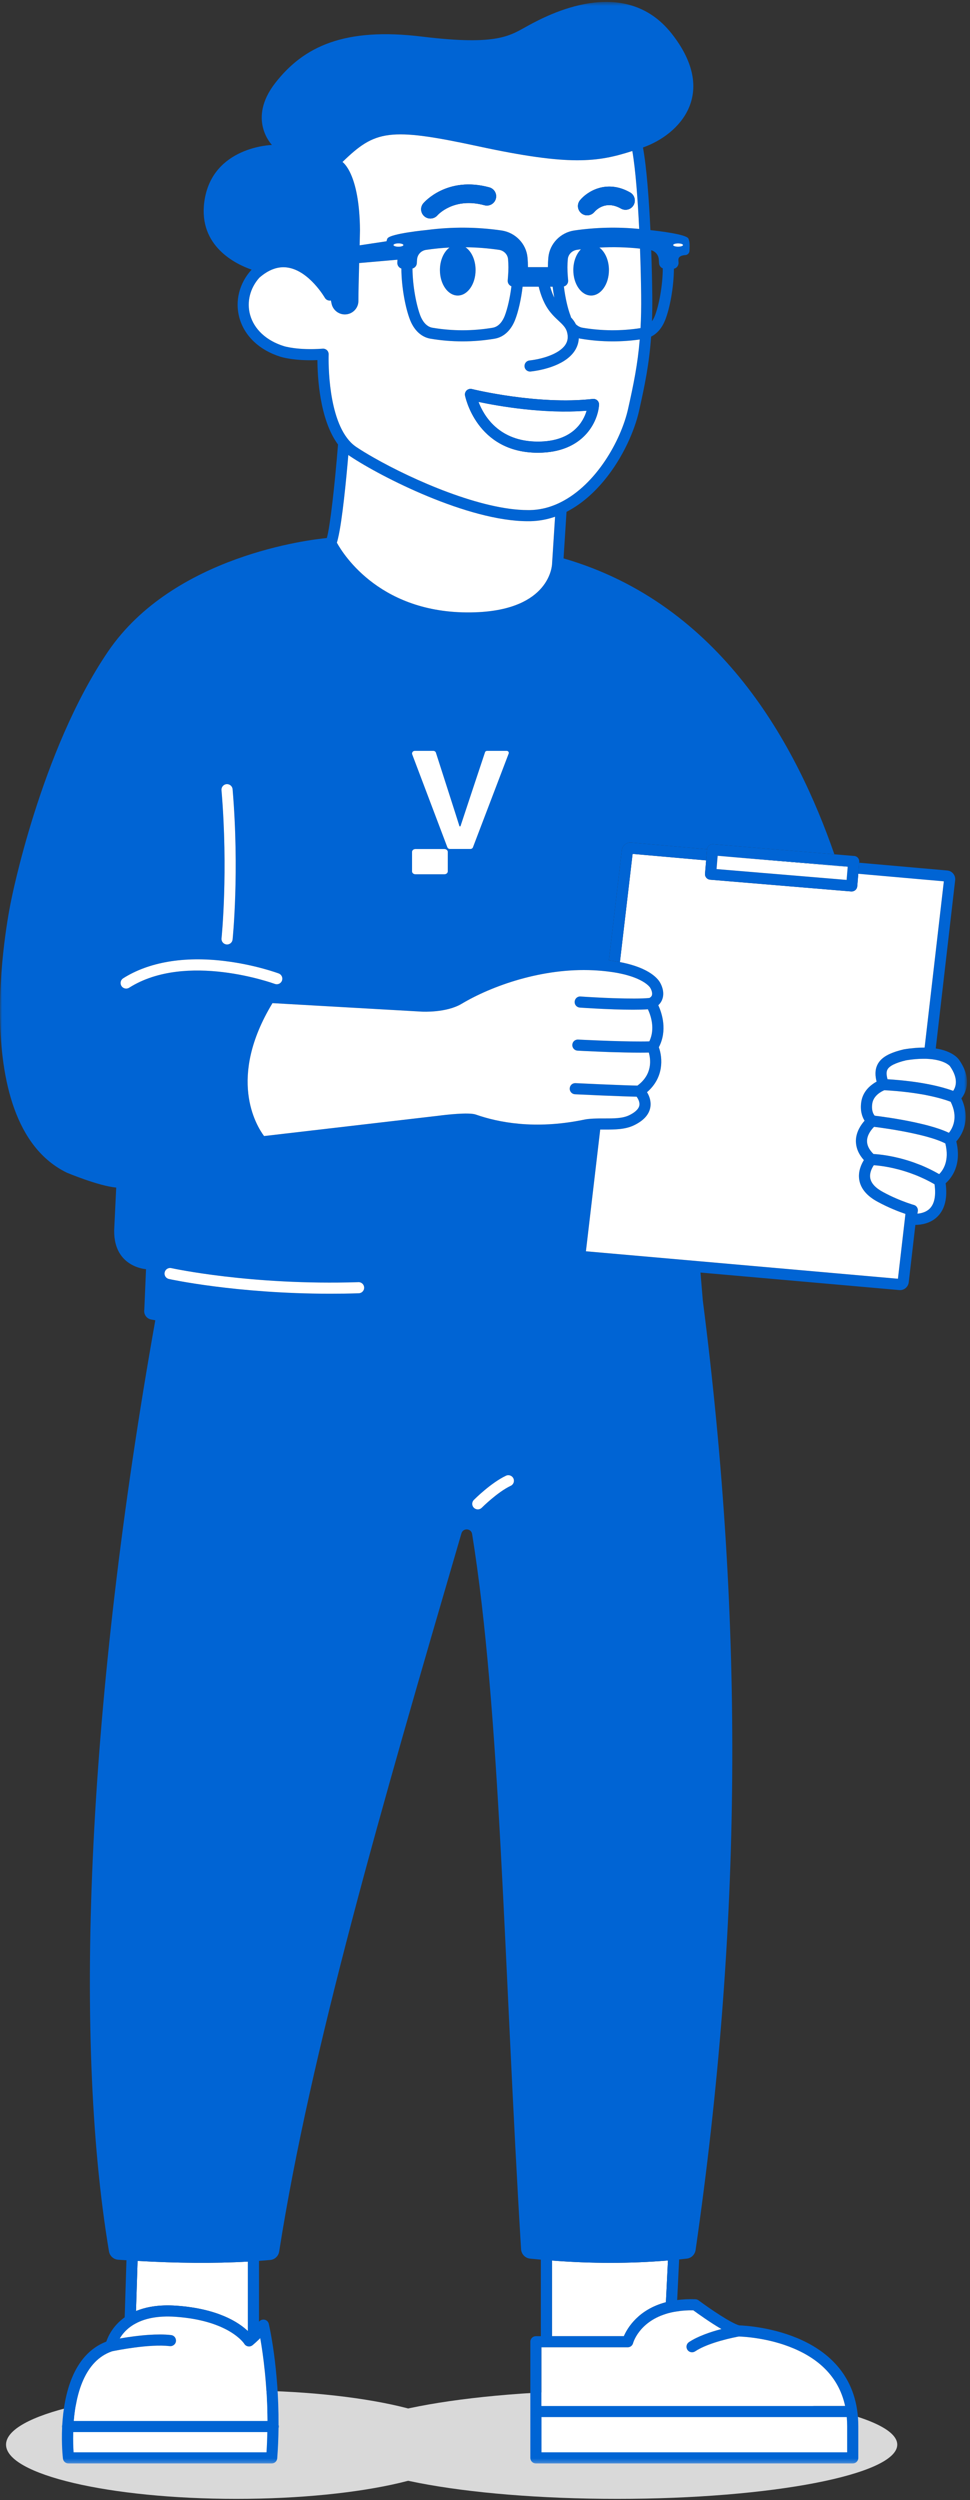 <svg xmlns="http://www.w3.org/2000/svg" width="246" height="634" viewBox="0 0 246 634" fill="none"><rect x="0" y="0" width="246" height="634" fill="#333333" stroke="none"/><g clip-path="url(#clip0_177_176)"><path d="M59.95 633.704C92.215 633.704 118.371 627.546 118.371 619.949C118.371 612.352 92.215 606.193 59.95 606.193C27.686 606.193 1.531 612.352 1.531 619.949C1.531 627.546 27.686 633.704 59.95 633.704Z" fill="#D9D9D9"></path><path d="M156.498 633.704C195.741 633.704 227.553 627.546 227.553 619.949C227.553 612.352 195.741 606.193 156.498 606.193C117.255 606.193 85.443 612.352 85.443 619.949C85.443 627.546 117.255 633.704 156.498 633.704Z" fill="#D9D9D9"></path><mask id="mask0_177_176" style="mask-type:luminance" maskUnits="userSpaceOnUse" x="0" y="0" width="246" height="625"><path d="M245.238 0.487H0V624.728H245.238V0.487Z" fill="white"></path></mask><g mask="url(#mask0_177_176)"><path d="M62.864 573.531V591.165C60.578 588.981 55.308 585.46 44.711 584.716C40.344 584.415 37.013 585.027 34.491 586.081L34.895 573.362C44.824 573.917 54.216 574.03 62.864 573.531Z" fill="white"></path><path d="M169.396 573.249L168.878 583.84C161.914 585.686 159.138 590.346 158.225 592.445H139.987V573.268C149.971 574.04 159.778 574.058 169.396 573.249Z" fill="white"></path><path d="M214.85 615.323V621.904H137.323V612.96H214.746C214.812 613.723 214.85 614.513 214.85 615.323Z" fill="white"></path><path d="M67.796 616.764C67.768 618.439 67.702 620.153 67.589 621.904H18.662C18.586 620.765 18.511 618.938 18.577 616.764H67.796Z" fill="white"></path><path d="M243.817 278.55C245.256 276.733 246.348 273.203 243.224 268.759C243.017 268.458 241.567 266.537 237.314 265.887L242.236 223.22C242.311 222.617 242.132 222.034 241.756 221.563C241.37 221.092 240.833 220.8 240.222 220.753L217.899 218.786L217.786 220.188L217.673 221.601L239.365 223.512L234.49 265.671C233.003 265.661 231.272 265.784 229.277 266.113C229.249 266.113 229.211 266.123 229.173 266.132C225.494 267.017 223.527 268.147 222.586 269.889C221.814 271.329 221.965 272.939 222.313 274.295C222.012 274.455 221.682 274.652 221.343 274.907C220.111 275.782 218.765 277.223 218.426 279.416C218.097 281.572 218.605 283.163 219.264 284.208C218.332 285.253 217.137 287.014 217.061 289.189C217.052 289.434 217.061 289.678 217.09 289.923C217.221 291.439 217.89 292.86 219.085 294.197C218.398 295.308 217.57 297.144 217.918 299.225C218.294 301.447 219.866 303.311 222.576 304.77C225.334 306.276 228.044 307.312 229.625 307.849L227.724 324.287L177.414 319.852L148.597 317.32L152.221 286.458H153.256C155.834 286.458 158.488 286.468 160.756 285.385C163.213 284.208 164.615 282.664 164.935 280.791C165.189 279.247 164.652 277.901 164.088 276.978C168.389 273.278 168.078 268.326 167.09 265.577C169.311 261.321 167.89 256.972 166.949 254.919C167.589 254.336 167.89 253.695 168.04 253.178C168.577 251.379 167.664 249.647 167.429 249.242C167.062 248.536 165.076 245.467 157.218 243.979C156.776 243.895 156.305 243.81 155.816 243.744C155.364 243.669 154.903 243.603 154.423 243.546L157.698 215.632C157.839 214.427 158.884 213.561 160.098 213.673L179.315 215.368C179.352 215.001 179.531 214.662 179.804 214.417C180.086 214.182 180.453 214.069 180.839 214.088L211.603 216.649C202.051 189.148 182.909 153.203 142.923 141.604L143.676 129.798C147.703 127.736 150.884 124.658 153.162 121.918C158.131 115.93 161.001 108.916 162.036 104.341C163.514 97.779 164.634 92.318 165.132 85.361C166.666 84.608 167.899 83.158 168.69 81.171C169.866 78.196 170.873 72.933 170.911 68.151C171.607 68 172.115 67.36 172.087 66.616C172.068 66.362 172.059 66.117 172.04 65.872C172.049 65.853 172.049 65.835 172.049 65.816C172.078 64.978 173.037 64.733 173.819 64.686C174.402 64.648 174.854 64.168 174.863 63.584C174.891 62.539 175.014 61.391 174.59 60.506C174.063 59.395 166.939 58.576 164.954 58.359C164.577 50.442 163.984 42.401 163.062 37.402C172.407 34.107 182.251 23.657 170.365 8.556C158.366 -6.687 138.81 3.877 134.124 6.4C129.446 8.913 126.689 11.681 107.011 9.281C87.333 6.88 77.009 11.794 69.81 21.04C62.611 30.285 68.972 36.762 68.972 36.762C68.972 36.762 53.717 37.12 51.816 51.166C50.282 62.492 59.9 67.03 63.825 68.386C63.796 68.414 63.759 68.442 63.73 68.471C60.691 71.832 59.552 76.341 60.7 80.55C61.961 85.182 65.772 88.806 71.146 90.473C71.297 90.52 74.6 91.574 80.501 91.32C80.519 95.397 81.018 106.374 85.724 112.729C84.924 122.793 83.7 133.733 82.882 136.445C78.712 136.84 44.024 140.841 27.423 165.188C10.239 190.419 2.833 228.332 2.833 228.332C2.833 228.332 -9.392 284.547 16.958 297.389C16.958 297.389 25.014 300.769 29.475 301.164L28.995 311.134C28.308 321.359 37.032 321.858 37.032 321.858L36.599 332.11C36.392 333.268 37.145 334.389 38.302 334.615L39.385 334.822C22.473 429.816 18.37 515.621 27.64 570.952C27.837 572.11 28.807 572.985 29.983 573.06C30.679 573.108 31.376 573.155 32.072 573.192L31.62 587.663C28.647 589.781 27.414 592.474 26.962 593.82C18.464 597.096 16.234 607.368 15.791 614.918C15.773 615.172 15.763 615.427 15.754 615.662C15.566 619.898 15.923 623.118 15.961 623.476C16.046 624.192 16.648 624.728 17.363 624.728H68.906C69.64 624.728 70.252 624.154 70.308 623.42C70.506 620.793 70.61 618.242 70.638 615.794C70.638 615.502 70.647 615.219 70.638 614.937C70.638 614.937 70.638 614.931 70.638 614.918C70.723 600.457 68.295 589.856 68.172 589.329C68.04 588.736 67.542 588.303 66.939 588.237C66.46 588.199 65.98 588.406 65.688 588.783V573.352C66.657 573.286 67.608 573.202 68.558 573.117C69.706 573.013 70.619 572.128 70.798 570.989C78.797 520.084 96.537 459.02 117.024 388.853C117.438 387.431 119.499 387.553 119.734 389.022C126.953 433.855 127.752 497.865 132.147 570.387C132.223 571.629 133.182 572.656 134.425 572.778C135.338 572.872 136.25 572.957 137.163 573.042V592.445H135.912C135.131 592.445 134.5 593.076 134.5 593.858V623.316C134.5 624.097 135.131 624.728 135.912 624.728H216.262C217.043 624.728 217.673 624.097 217.673 623.316V615.323C217.673 591.259 189.996 589.79 187.464 589.706C185.413 589.141 180.096 585.544 177.159 583.36C176.924 583.191 176.642 583.087 176.36 583.078C174.675 583.021 173.141 583.097 171.739 583.285L172.238 572.985C172.887 572.919 173.527 572.853 174.176 572.778C175.324 572.656 176.237 571.752 176.407 570.603C188.161 489.251 188.801 412.333 178.242 329.813L177.649 322.714L228.053 327.158C228.119 327.158 228.195 327.168 228.26 327.168C229.38 327.168 230.321 326.33 230.463 325.191L232.147 310.635C233.634 310.617 236.034 310.268 237.803 308.47C239.638 306.625 240.316 303.8 239.826 300.072C241.257 298.811 243.967 295.515 242.527 289.462C244.287 287.522 246.132 283.54 243.817 278.55ZM171.974 61.73C172.661 61.73 173.216 61.918 173.216 62.144C173.216 62.37 172.661 62.558 171.974 62.558C171.287 62.558 170.722 62.37 170.722 62.144C170.722 61.918 171.278 61.73 171.974 61.73ZM167.071 65.731C167.099 66.061 167.118 66.39 167.137 66.729C167.165 67.341 167.551 67.849 168.087 68.056C168.069 72.472 167.118 77.443 166.064 80.135C165.913 80.512 165.678 81.002 165.349 81.472C165.424 79.411 165.452 77.198 165.424 74.788C165.386 71.596 165.302 67.642 165.151 63.453C166.196 63.745 166.967 64.629 167.071 65.731ZM169.395 573.249L168.878 583.84C161.914 585.686 159.138 590.346 158.225 592.445H139.987V573.268C149.971 574.04 159.778 574.058 169.395 573.249ZM162.601 74.826C162.638 77.914 162.582 80.672 162.441 83.205C157.557 83.967 152.616 83.93 147.741 83.111C147.129 83.007 146.565 82.715 146.066 82.254L146.047 82.235C145.718 81.567 145.275 80.992 144.795 80.475C144.786 80.362 144.758 80.249 144.711 80.135C144.014 78.366 143.365 75.598 143.007 72.651C143.676 72.472 144.146 71.832 144.09 71.107L143.996 70.024C143.873 68.471 143.873 67.058 144.005 65.703C144.118 64.488 145.097 63.537 146.301 63.358C146.64 63.312 146.988 63.264 147.327 63.217C146.16 64.385 145.398 66.305 145.398 68.49C145.398 72.058 147.421 74.948 149.915 74.948C152.409 74.948 154.432 72.058 154.432 68.49C154.432 66.013 153.453 63.867 152.014 62.784C155.449 62.596 158.893 62.681 162.309 63.048C162.479 67.501 162.563 71.662 162.601 74.826ZM121.41 37.129C144.476 42.1 151.515 41.149 160.361 38.297C161.189 43.042 161.744 50.611 162.102 58.058C156.625 57.521 151.11 57.653 145.661 58.444C142.16 58.953 139.384 61.786 139.064 65.307C138.989 66.108 138.951 66.917 138.951 67.746H133.898C133.898 66.917 133.86 66.108 133.785 65.307C133.465 61.786 130.679 58.953 127.178 58.444C120.948 57.54 114.624 57.503 108.375 58.322H108.385C108.385 58.322 98.861 59.216 98.24 60.506C98.136 60.722 98.071 60.939 98.023 61.184L91.21 62.21C91.238 60.977 91.266 59.696 91.295 58.369C91.172 43.851 86.853 41.083 86.853 41.083C95.134 33.043 98.607 32.205 121.41 37.129ZM140.57 75.485C140.128 74.59 139.798 73.639 139.535 72.707H140.156C140.269 73.658 140.401 74.59 140.57 75.485ZM116.083 74.948C118.586 74.948 120.61 72.058 120.61 68.49C120.61 65.938 119.574 63.735 118.059 62.7C120.892 62.728 123.734 62.954 126.548 63.358C127.752 63.537 128.731 64.488 128.844 65.703C128.966 67.058 128.976 68.471 128.844 70.024L128.759 71.107C128.703 71.775 129.108 72.368 129.7 72.604C129.333 75.569 128.684 78.356 127.988 80.135C127.602 81.115 126.689 82.819 124.957 83.111C119.885 83.967 114.737 83.967 109.665 83.111C107.943 82.819 107.03 81.115 106.634 80.135C105.59 77.452 104.639 72.5 104.611 68.094C105.223 67.934 105.684 67.397 105.712 66.729C105.722 66.4 105.75 66.061 105.778 65.74C105.891 64.507 106.841 63.547 108.056 63.368C110.032 63.076 112.008 62.878 113.994 62.775C112.554 63.848 111.566 66.004 111.566 68.49C111.566 72.058 113.589 74.948 116.083 74.948ZM102.296 62.144C102.296 62.37 101.741 62.558 101.054 62.558C100.367 62.558 99.802 62.37 99.802 62.144C99.802 61.918 100.357 61.73 101.054 61.73C101.75 61.73 102.296 61.918 102.296 62.144ZM83.352 89.88C83.361 89.475 83.211 89.089 82.919 88.806C82.656 88.552 82.298 88.411 81.94 88.411C81.903 88.411 81.865 88.411 81.827 88.421C75.569 88.891 72.05 87.799 72.002 87.78C67.551 86.396 64.427 83.497 63.42 79.806C62.535 76.558 63.42 73.056 65.772 70.429C68.172 68.329 70.61 67.463 73.038 67.868C78.449 68.753 82.345 75.456 82.383 75.522C82.693 76.059 83.324 76.332 83.917 76.2L84.096 77.038C84.265 77.829 84.707 78.497 85.3 78.978C85.902 79.458 86.655 79.74 87.455 79.74C89.356 79.74 90.9 78.206 90.9 76.313C90.9 73.997 90.984 70.74 91.088 66.71L100.79 65.863C100.79 65.863 100.79 65.891 100.8 65.9C100.79 66.136 100.771 66.371 100.762 66.616C100.734 67.303 101.167 67.906 101.788 68.094C101.816 72.886 102.832 78.187 104.009 81.171C105.063 83.826 106.907 85.511 109.194 85.897C111.886 86.349 114.615 86.575 117.316 86.575C120.017 86.575 122.736 86.349 125.428 85.897C127.724 85.511 129.559 83.826 130.613 81.171C131.423 79.128 132.147 76.012 132.543 72.707H136.617C137.163 74.92 138.057 77.386 139.723 79.354C140.335 80.107 141.012 80.738 141.605 81.293C142.64 82.263 143.469 83.035 143.779 84.127C144.146 85.398 144.014 86.481 143.374 87.441C141.803 89.795 137.483 91.057 134.265 91.414C133.493 91.499 132.938 92.196 133.023 92.977C133.098 93.693 133.71 94.229 134.425 94.229C134.472 94.229 134.528 94.229 134.585 94.22C136.523 94.003 143.073 92.987 145.727 89.004C146.377 88.025 146.734 86.942 146.791 85.794C146.951 85.831 147.111 85.869 147.271 85.897C149.962 86.349 152.691 86.575 155.383 86.575C157.66 86.575 159.956 86.415 162.243 86.095C161.716 92.459 160.653 97.59 159.279 103.719C157.472 111.75 151.185 122.888 142.198 127.369C141.539 127.699 140.871 127.99 140.184 128.245C139.375 128.546 138.556 128.791 137.709 128.97H137.7C136.627 129.205 135.526 129.337 134.396 129.356H133.879C122.096 129.356 104.846 121.786 94.796 116.062C93.083 115.092 91.587 114.17 90.354 113.351C90.269 113.294 90.194 113.238 90.118 113.181C89.319 112.607 88.613 111.891 88.001 111.063C82.863 104.228 83.343 90.049 83.352 89.88ZM85.724 136.539C86.815 132.001 87.822 121.457 88.34 115.375C88.49 115.497 88.641 115.601 88.791 115.704C96.612 120.92 118.643 132.18 133.869 132.18H134.453C136.712 132.133 138.82 131.719 140.768 131.041L140.147 140.832L140.015 142.856V142.922C139.996 143.393 139.516 154.615 120.553 155.274C96.763 156.103 87.097 140.663 85.432 137.622C85.535 137.32 85.629 136.953 85.724 136.539ZM113.448 214.86L104.545 191.323C104.376 190.89 104.705 190.419 105.166 190.419H109.919C110.201 190.419 110.455 190.598 110.549 190.871C110.549 190.871 116.412 209.107 116.497 209.446C116.535 209.616 116.77 209.616 116.808 209.446C116.902 209.107 123.009 190.758 123.009 190.758C123.085 190.551 123.273 190.419 123.489 190.419H128.534C128.882 190.419 129.126 190.777 129.004 191.106L119.951 214.86C119.847 215.123 119.603 215.293 119.32 215.293H114.078C113.796 215.293 113.551 215.123 113.448 214.86ZM113.561 216.046V220.979C113.561 221.384 113.175 221.714 112.704 221.714H105.355C104.884 221.714 104.498 221.384 104.498 220.979V216.046C104.498 215.641 104.884 215.312 105.355 215.312H112.704C113.175 215.312 113.561 215.641 113.561 216.046ZM57.463 198.855C58.225 198.798 58.921 199.363 58.987 200.145C60.757 221.026 59.006 238.086 58.987 238.255C58.912 238.98 58.3 239.517 57.585 239.517C57.538 239.517 57.482 239.517 57.434 239.507C56.663 239.432 56.098 238.735 56.183 237.963C56.202 237.794 57.914 220.979 56.173 200.38C56.108 199.599 56.691 198.921 57.463 198.855ZM32.75 250.485C32.514 250.636 32.251 250.701 31.997 250.701C31.526 250.701 31.075 250.466 30.802 250.042C30.388 249.383 30.576 248.517 31.235 248.094C37.756 243.97 46.669 242.454 56.992 243.716C64.709 244.657 70.45 246.785 70.685 246.87C71.419 247.143 71.786 247.962 71.513 248.687C71.24 249.421 70.431 249.788 69.697 249.515C69.471 249.44 47.233 241.306 32.75 250.485ZM34.895 573.362C44.824 573.917 54.216 574.03 62.865 573.531V591.165C60.578 588.981 55.308 585.46 44.711 584.716C40.344 584.415 37.013 585.027 34.491 586.081L34.895 573.362ZM67.589 621.904H18.662C18.587 620.765 18.511 618.938 18.577 616.763H67.796C67.768 618.439 67.702 620.153 67.589 621.904ZM65.998 592.944C66.704 596.936 67.786 604.6 67.824 613.939H18.728C19.283 607.142 21.438 598.687 28.411 596.286C28.43 596.286 28.459 596.277 28.477 596.268H28.506C29.465 596.07 37.879 594.366 43.055 594.968C43.412 595.016 43.761 594.912 44.033 594.714C44.353 594.498 44.579 594.149 44.626 593.726C44.636 593.613 44.636 593.5 44.617 593.387C44.542 592.756 44.043 592.229 43.384 592.163C41.653 591.956 39.648 591.984 37.662 592.116H37.625C35.903 592.238 34.19 592.445 32.693 592.662C32.684 592.662 32.675 592.671 32.665 592.662C31.818 592.794 31.037 592.916 30.369 593.038C30.661 592.549 31.028 592.003 31.526 591.457C31.922 591.014 32.392 590.572 32.957 590.148C33.38 589.828 33.86 589.517 34.397 589.235C36.627 588.02 39.864 587.211 44.513 587.531C58.159 588.491 61.905 594.319 61.933 594.356C62.13 594.705 62.469 594.95 62.865 595.025C62.874 595.034 62.883 595.034 62.893 595.034C63.307 595.11 63.721 594.997 64.041 594.742C64.079 594.705 64.163 594.639 64.276 594.545C64.587 594.281 65.114 593.82 65.688 593.255C65.791 593.151 65.895 593.048 65.998 592.944ZM90.984 327.968C88.519 328.053 86.109 328.081 83.766 328.081C59.872 328.081 43.017 324.39 42.829 324.343C42.067 324.174 41.587 323.421 41.765 322.658C41.935 321.905 42.678 321.415 43.45 321.594C43.648 321.632 63.627 326.01 90.9 325.153C90.9 325.143 90.928 325.143 90.947 325.143C91.699 325.143 92.33 325.755 92.358 326.518C92.377 327.29 91.765 327.949 90.984 327.968ZM129.531 376.792C126.143 378.393 122.209 382.328 122.172 382.366C121.899 382.639 121.532 382.78 121.174 382.78C120.817 382.78 120.45 382.639 120.177 382.366C119.621 381.82 119.621 380.925 120.177 380.37C120.346 380.201 124.496 376.049 128.317 374.241C129.023 373.902 129.87 374.213 130.199 374.909C130.538 375.616 130.237 376.463 129.531 376.792ZM120.666 282.646C118.878 282.015 112.902 282.721 111.133 282.956L66.968 288.097C64.963 285.404 57.604 273.363 69.104 254.392L106.964 256.548C107.218 256.557 113.222 256.868 117.071 254.561C124.684 250.024 137.483 245.42 150.527 246.06C151.825 246.126 153.011 246.229 154.093 246.361C154.583 246.418 155.044 246.484 155.486 246.55C155.976 246.625 156.437 246.71 156.879 246.794C159.326 247.275 161.057 247.905 162.271 248.508C164.351 249.534 164.897 250.494 164.897 250.494C164.925 250.551 164.954 250.607 164.991 250.664C165.104 250.843 165.528 251.737 165.339 252.377C165.302 252.49 165.217 252.792 164.69 253.083C162.667 253.281 159.345 253.253 156.136 253.149C155.665 253.149 155.194 253.121 154.724 253.102C154.244 253.083 153.764 253.065 153.303 253.046C149.971 252.895 147.308 252.716 147.242 252.707C146.461 252.631 145.793 253.234 145.737 254.015C145.68 254.797 146.264 255.465 147.045 255.522C147.28 255.541 149.793 255.71 152.974 255.861C153.435 255.88 153.905 255.898 154.395 255.917C154.856 255.936 155.326 255.955 155.806 255.974C157.387 256.021 159.006 256.058 160.512 256.058C161.923 256.058 163.231 256.03 164.314 255.955C165.01 257.442 166.233 260.86 164.671 264.089C161.98 264.164 158.244 264.08 154.865 263.976C154.385 263.957 153.915 263.939 153.453 263.92C152.964 263.901 152.484 263.882 152.032 263.873C148.955 263.75 146.678 263.628 146.621 263.628C145.821 263.59 145.181 264.183 145.144 264.955C145.097 265.737 145.699 266.405 146.471 266.443C146.687 266.462 148.823 266.575 151.703 266.688C152.155 266.706 152.635 266.725 153.124 266.744C153.585 266.763 154.056 266.772 154.536 266.801C157.114 266.876 159.947 266.951 162.394 266.951C163.147 266.951 163.871 266.942 164.539 266.923C165.029 268.599 165.556 272.431 161.66 275.302C160.342 275.293 157.03 275.17 153.566 275.02C153.416 275.02 153.275 275.01 153.124 275.001C152.804 274.991 152.475 274.973 152.155 274.963C151.684 274.944 151.214 274.916 150.743 274.897C148.974 274.822 147.289 274.747 145.962 274.681C145.144 274.643 144.523 275.246 144.485 276.027C144.447 276.808 145.05 277.467 145.831 277.505C146.038 277.514 147.958 277.599 150.414 277.712C150.865 277.731 151.336 277.75 151.825 277.778C152.287 277.797 152.766 277.816 153.237 277.835C156.465 277.966 159.853 278.098 161.453 278.117C161.839 278.654 162.29 279.51 162.149 280.32C161.942 281.459 160.615 282.316 159.542 282.834C157.848 283.643 155.637 283.634 153.265 283.634H152.559C152.089 283.634 151.618 283.634 151.138 283.653C150.658 283.662 150.188 283.681 149.708 283.728C149.294 283.756 148.88 283.804 148.475 283.869C148.353 283.888 148.155 283.935 147.873 283.992C135.62 286.487 126.313 284.632 120.666 282.646ZM214.85 615.323V621.904H137.323V612.96H214.746C214.812 613.722 214.85 614.513 214.85 615.323ZM175.833 585.893C176.971 586.721 180.105 588.981 182.957 590.638C180.34 591.316 177.028 592.417 174.722 593.952C174.073 594.385 173.903 595.26 174.336 595.91C174.609 596.315 175.051 596.531 175.513 596.531C175.776 596.531 176.049 596.456 176.294 596.296C179.785 593.97 186.448 592.699 187.389 592.53H187.408C188.471 592.568 194.937 592.86 201.289 595.562C208.516 598.621 212.883 603.508 214.323 610.135H137.323V595.27H159.194C159.843 595.27 160.399 594.827 160.559 594.206C160.577 594.14 161.989 589.009 168.737 586.844C169.188 586.693 169.668 586.561 170.167 586.448C170.619 586.345 171.099 586.25 171.598 586.185C172.859 585.968 174.27 585.864 175.833 585.893ZM235.808 306.474C234.904 307.397 233.634 307.698 232.665 307.783L232.768 307.171C232.815 306.87 232.768 306.578 232.646 306.314C232.476 305.956 232.166 305.683 231.771 305.57C231.771 305.57 231.601 305.523 231.319 305.438C230.999 305.335 230.538 305.184 229.954 304.977C228.449 304.431 226.181 303.527 223.922 302.285C222.021 301.258 220.939 300.082 220.703 298.773C220.468 297.436 221.146 296.165 221.607 295.497C223.037 295.591 226.557 295.977 230.82 297.483C231.262 297.643 231.724 297.813 232.185 297.991C232.627 298.17 233.079 298.359 233.54 298.566C234.669 299.065 235.836 299.648 237.003 300.326C237.398 303.188 237.003 305.25 235.808 306.474ZM238.179 297.756C236.711 296.909 235.271 296.212 233.879 295.619C233.418 295.431 232.966 295.252 232.514 295.092C232.053 294.903 231.592 294.743 231.15 294.593C226.566 293.058 222.896 292.719 221.522 292.653C220.402 291.542 219.856 290.422 219.885 289.292C219.932 287.711 221.052 286.383 221.673 285.762C223.263 285.96 227.668 286.553 231.968 287.513C232.439 287.616 232.9 287.72 233.352 287.833C233.822 287.946 234.283 288.059 234.735 288.181C236.664 288.699 238.434 289.302 239.742 289.97C240.843 294.404 239.149 296.805 238.179 297.756ZM240.654 287.278C239.121 286.543 237.154 285.903 235.064 285.348C234.603 285.235 234.142 285.112 233.681 285.009C233.22 284.896 232.759 284.792 232.298 284.689C227.762 283.691 223.291 283.107 221.833 282.937C221.513 282.57 220.948 281.638 221.221 279.84C221.541 277.769 223.611 276.752 224.27 276.479C225.287 276.526 229.004 276.733 233.135 277.411C233.596 277.486 234.057 277.571 234.528 277.646C234.989 277.74 235.46 277.835 235.921 277.938C237.728 278.324 239.506 278.804 241.087 279.407C243.082 283.352 241.596 286.101 240.654 287.278ZM241.727 276.639C240.015 276.008 238.123 275.509 236.241 275.114C235.78 275.02 235.319 274.925 234.857 274.841C234.387 274.756 233.926 274.671 233.465 274.596C229.888 274.022 226.661 273.786 225.089 273.692C224.684 272.252 224.872 271.602 225.07 271.225C225.569 270.303 227.112 269.54 229.785 268.891C231.479 268.618 232.928 268.505 234.17 268.505C234.679 268.495 235.149 268.505 235.582 268.552C236.1 268.58 236.561 268.636 236.984 268.712C239.939 269.192 240.89 270.35 240.899 270.359C243.186 273.607 242.386 275.697 241.727 276.639Z" fill="#0064D4"></path><path d="M214.323 610.136H137.323V595.27H159.194C159.843 595.27 160.399 594.827 160.559 594.206C160.577 594.14 161.989 589.009 168.737 586.844C169.188 586.693 169.668 586.561 170.167 586.448C170.619 586.345 171.099 586.251 171.598 586.185C172.859 585.968 174.27 585.865 175.832 585.893C176.971 586.721 180.105 588.981 182.956 590.638C180.34 591.316 177.028 592.417 174.722 593.952C174.073 594.385 173.903 595.26 174.336 595.91C174.609 596.315 175.051 596.531 175.513 596.531C175.776 596.531 176.049 596.456 176.294 596.296C179.785 593.971 186.448 592.7 187.389 592.53H187.408C188.471 592.568 194.937 592.86 201.289 595.562C208.516 598.621 212.883 603.508 214.323 610.136Z" fill="white"></path><path d="M67.824 613.939H18.727C19.283 607.142 21.438 598.687 28.411 596.287C28.43 596.287 28.458 596.277 28.477 596.268H28.505C29.465 596.07 37.879 594.366 43.055 594.969C43.412 595.016 43.76 594.912 44.033 594.714C44.353 594.498 44.579 594.149 44.626 593.726C44.636 593.613 44.636 593.5 44.617 593.387C44.541 592.756 44.043 592.229 43.384 592.163C41.652 591.956 39.648 591.984 37.662 592.116H37.624C35.902 592.238 34.19 592.445 32.693 592.662C32.684 592.662 32.674 592.671 32.665 592.662C31.818 592.794 31.037 592.916 30.369 593.039C30.66 592.549 31.027 592.003 31.526 591.457C31.922 591.014 32.392 590.572 32.957 590.148C33.38 589.828 33.86 589.517 34.397 589.235C36.627 588.02 39.864 587.211 44.513 587.531C58.159 588.491 61.904 594.319 61.933 594.357C62.13 594.705 62.469 594.95 62.864 595.025C62.874 595.034 62.883 595.034 62.893 595.034C63.307 595.11 63.721 594.997 64.041 594.743C64.079 594.705 64.163 594.639 64.276 594.545C64.587 594.281 65.114 593.82 65.688 593.255C65.791 593.152 65.895 593.048 65.998 592.944C66.704 596.936 67.786 604.6 67.824 613.939Z" fill="white"></path><path d="M15.792 614.928C15.773 615.173 15.763 615.427 15.754 615.662C15.726 615.558 15.716 615.455 15.716 615.351C15.716 615.201 15.735 615.06 15.792 614.928Z" fill="#0059B2"></path><path d="M70.713 615.352C70.713 615.502 70.685 615.653 70.638 615.785C70.638 615.502 70.647 615.22 70.638 614.937C70.694 615.069 70.713 615.21 70.713 615.352Z" fill="#0059B2"></path><path d="M58.987 238.255C58.912 238.98 58.3 239.517 57.585 239.517C57.538 239.517 57.481 239.517 57.434 239.507C56.663 239.432 56.098 238.735 56.183 237.963C56.202 237.794 57.914 220.979 56.173 200.38C56.107 199.598 56.691 198.921 57.463 198.855C58.225 198.798 58.921 199.363 58.987 200.145C60.756 221.026 59.006 238.086 58.987 238.255Z" fill="#0059B2"></path><path d="M71.513 248.687C71.24 249.421 70.431 249.788 69.697 249.515C69.471 249.44 47.233 241.306 32.75 250.485C32.514 250.636 32.251 250.701 31.997 250.701C31.526 250.701 31.075 250.466 30.802 250.042C30.388 249.383 30.576 248.517 31.235 248.094C37.756 243.97 46.668 242.454 56.992 243.716C64.709 244.657 70.45 246.785 70.685 246.87C71.419 247.143 71.786 247.962 71.513 248.687Z" fill="#0059B2"></path><path d="M92.358 326.518C92.377 327.29 91.765 327.949 90.984 327.968C88.519 328.053 86.109 328.081 83.766 328.081C59.872 328.081 43.017 324.39 42.829 324.343C42.067 324.174 41.587 323.421 41.765 322.658C41.935 321.905 42.678 321.415 43.45 321.594C43.648 321.632 63.627 326.01 90.9 325.153C90.9 325.143 90.928 325.143 90.947 325.143C91.699 325.143 92.33 325.755 92.358 326.518Z" fill="#0059B2"></path><path d="M113.561 216.046V220.979C113.561 221.384 113.175 221.714 112.704 221.714H105.355C104.884 221.714 104.498 221.384 104.498 220.979V216.046C104.498 215.641 104.884 215.312 105.355 215.312H112.704C113.175 215.312 113.561 215.641 113.561 216.046Z" fill="#0059B2"></path><path d="M129.004 191.106L119.951 214.86C119.847 215.123 119.603 215.293 119.32 215.293H114.078C113.796 215.293 113.551 215.123 113.448 214.86L104.545 191.323C104.376 190.89 104.705 190.419 105.166 190.419H109.919C110.201 190.419 110.455 190.598 110.549 190.871C110.549 190.871 116.412 209.107 116.497 209.446C116.535 209.616 116.77 209.616 116.807 209.446C116.902 209.107 123.009 190.758 123.009 190.758C123.085 190.551 123.273 190.419 123.489 190.419H128.533C128.882 190.419 129.126 190.777 129.004 191.106Z" fill="#0059B2"></path><path d="M129.531 376.792C126.143 378.393 122.209 382.328 122.172 382.366C121.899 382.639 121.532 382.78 121.174 382.78C120.817 382.78 120.45 382.639 120.177 382.366C119.621 381.82 119.621 380.925 120.177 380.37C120.346 380.2 124.496 376.049 128.317 374.241C129.023 373.902 129.87 374.213 130.199 374.909C130.538 375.616 130.237 376.463 129.531 376.792Z" fill="#0059B2"></path><path d="M212.638 219.737L182.006 217.025L212.582 219.577C212.601 219.633 212.619 219.68 212.638 219.737Z" fill="#0059B2"></path><path d="M129.531 376.792C126.143 378.393 122.209 382.328 122.172 382.366C121.899 382.639 121.532 382.78 121.174 382.78C120.817 382.78 120.45 382.639 120.177 382.366C119.621 381.82 119.621 380.925 120.177 380.37C120.346 380.2 124.496 376.049 128.317 374.241C129.023 373.902 129.87 374.213 130.199 374.909C130.538 375.616 130.237 376.463 129.531 376.792Z" fill="white"></path><path d="M140.768 131.041L140.146 140.832L140.015 142.856V142.922C139.996 143.393 139.516 154.615 120.553 155.274C96.763 156.103 87.098 140.663 85.432 137.622C85.535 137.32 85.629 136.953 85.724 136.539C86.815 132.001 87.822 121.457 88.34 115.375C88.49 115.497 88.641 115.601 88.791 115.704C96.612 120.92 118.643 132.18 133.869 132.18H134.453C136.712 132.133 138.82 131.719 140.768 131.041Z" fill="white"></path><path d="M102.296 62.144C102.296 62.37 101.741 62.559 101.054 62.559C100.367 62.559 99.802 62.37 99.802 62.144C99.802 61.918 100.357 61.73 101.054 61.73C101.75 61.73 102.296 61.918 102.296 62.144Z" fill="white"></path><path d="M129.7 72.604C129.333 75.57 128.684 78.356 127.988 80.136C127.602 81.115 126.689 82.819 124.957 83.111C119.885 83.968 114.737 83.968 109.665 83.111C107.943 82.819 107.03 81.115 106.634 80.136C105.59 77.453 104.639 72.5 104.611 68.094C105.223 67.934 105.684 67.398 105.712 66.729C105.722 66.4 105.75 66.061 105.778 65.741C105.891 64.507 106.841 63.547 108.055 63.368C110.032 63.076 112.008 62.879 113.994 62.775C112.554 63.848 111.566 66.004 111.566 68.49C111.566 72.058 113.589 74.948 116.083 74.948C118.577 74.948 120.61 72.058 120.61 68.49C120.61 65.938 119.574 63.735 118.059 62.7C120.892 62.728 123.734 62.954 126.548 63.359C127.752 63.538 128.731 64.488 128.844 65.703C128.966 67.059 128.976 68.471 128.844 70.024L128.759 71.107C128.703 71.775 129.108 72.368 129.7 72.604Z" fill="white"></path><path d="M121.362 101.931C122.708 105.452 126.529 111.985 136.42 111.985C145.257 111.985 147.957 106.902 148.767 104.162C137.85 105.037 126.256 102.966 121.362 101.931ZM121.362 101.931C122.708 105.452 126.529 111.985 136.42 111.985C145.257 111.985 147.957 106.902 148.767 104.162C137.85 105.037 126.256 102.966 121.362 101.931ZM121.362 101.931C122.708 105.452 126.529 111.985 136.42 111.985C145.257 111.985 147.957 106.902 148.767 104.162C137.85 105.037 126.256 102.966 121.362 101.931ZM121.362 101.931C122.708 105.452 126.529 111.985 136.42 111.985C145.257 111.985 147.957 106.902 148.767 104.162C137.85 105.037 126.256 102.966 121.362 101.931ZM121.362 101.931C122.708 105.452 126.529 111.985 136.42 111.985C145.257 111.985 147.957 106.902 148.767 104.162C137.85 105.037 126.256 102.966 121.362 101.931ZM121.362 101.931C122.708 105.452 126.529 111.985 136.42 111.985C145.257 111.985 147.957 106.902 148.767 104.162C137.85 105.037 126.256 102.966 121.362 101.931ZM121.362 101.931C122.708 105.452 126.529 111.985 136.42 111.985C145.257 111.985 147.957 106.902 148.767 104.162C137.85 105.037 126.256 102.966 121.362 101.931ZM121.362 101.931C122.708 105.452 126.529 111.985 136.42 111.985C145.257 111.985 147.957 106.902 148.767 104.162C137.85 105.037 126.256 102.966 121.362 101.931ZM121.362 101.931C122.708 105.452 126.529 111.985 136.42 111.985C145.257 111.985 147.957 106.902 148.767 104.162C137.85 105.037 126.256 102.966 121.362 101.931ZM121.362 101.931C122.708 105.452 126.529 111.985 136.42 111.985C145.257 111.985 147.957 106.902 148.767 104.162C137.85 105.037 126.256 102.966 121.362 101.931ZM121.362 101.931C122.708 105.452 126.529 111.985 136.42 111.985C145.257 111.985 147.957 106.902 148.767 104.162C137.85 105.037 126.256 102.966 121.362 101.931ZM121.362 101.931C122.708 105.452 126.529 111.985 136.42 111.985C145.257 111.985 147.957 106.902 148.767 104.162C137.85 105.037 126.256 102.966 121.362 101.931ZM121.362 101.931C122.708 105.452 126.529 111.985 136.42 111.985C145.257 111.985 147.957 106.902 148.767 104.162C137.85 105.037 126.256 102.966 121.362 101.931ZM121.362 101.931C122.708 105.452 126.529 111.985 136.42 111.985C145.257 111.985 147.957 106.902 148.767 104.162C137.85 105.037 126.256 102.966 121.362 101.931ZM121.362 101.931C122.708 105.452 126.529 111.985 136.42 111.985C145.257 111.985 147.957 106.902 148.767 104.162C137.85 105.037 126.256 102.966 121.362 101.931ZM121.362 101.931C122.708 105.452 126.529 111.985 136.42 111.985C145.257 111.985 147.957 106.902 148.767 104.162C137.85 105.037 126.256 102.966 121.362 101.931ZM121.362 101.931C122.708 105.452 126.529 111.985 136.42 111.985C145.257 111.985 147.957 106.902 148.767 104.162C137.85 105.037 126.256 102.966 121.362 101.931ZM121.362 101.931C122.708 105.452 126.529 111.985 136.42 111.985C145.257 111.985 147.957 106.902 148.767 104.162C137.85 105.037 126.256 102.966 121.362 101.931ZM121.362 101.931C122.708 105.452 126.529 111.985 136.42 111.985C145.257 111.985 147.957 106.902 148.767 104.162C137.85 105.037 126.256 102.966 121.362 101.931ZM121.362 101.931C122.708 105.452 126.529 111.985 136.42 111.985C145.257 111.985 147.957 106.902 148.767 104.162C137.85 105.037 126.256 102.966 121.362 101.931ZM121.362 101.931C122.708 105.452 126.529 111.985 136.42 111.985C145.257 111.985 147.957 106.902 148.767 104.162C137.85 105.037 126.256 102.966 121.362 101.931ZM121.362 101.931C122.708 105.452 126.529 111.985 136.42 111.985C145.257 111.985 147.957 106.902 148.767 104.162C137.85 105.037 126.256 102.966 121.362 101.931ZM121.362 101.931C122.708 105.452 126.529 111.985 136.42 111.985C145.257 111.985 147.957 106.902 148.767 104.162C137.85 105.037 126.256 102.966 121.362 101.931ZM121.362 101.931C122.708 105.452 126.529 111.985 136.42 111.985C145.257 111.985 147.957 106.902 148.767 104.162C137.85 105.037 126.256 102.966 121.362 101.931ZM121.362 101.931C122.708 105.452 126.529 111.985 136.42 111.985C145.257 111.985 147.957 106.902 148.767 104.162C137.85 105.037 126.256 102.966 121.362 101.931ZM121.362 101.931C122.708 105.452 126.529 111.985 136.42 111.985C145.257 111.985 147.957 106.902 148.767 104.162C137.85 105.037 126.256 102.966 121.362 101.931ZM121.362 101.931C122.708 105.452 126.529 111.985 136.42 111.985C145.257 111.985 147.957 106.902 148.767 104.162C137.85 105.037 126.256 102.966 121.362 101.931ZM121.362 101.931C122.708 105.452 126.529 111.985 136.42 111.985C145.257 111.985 147.957 106.902 148.767 104.162C137.85 105.037 126.256 102.966 121.362 101.931ZM121.362 101.931C122.708 105.452 126.529 111.985 136.42 111.985C145.257 111.985 147.957 106.902 148.767 104.162C137.85 105.037 126.256 102.966 121.362 101.931ZM121.362 101.931C122.708 105.452 126.529 111.985 136.42 111.985C145.257 111.985 147.957 106.902 148.767 104.162C137.85 105.037 126.256 102.966 121.362 101.931ZM121.362 101.931C122.708 105.452 126.529 111.985 136.42 111.985C145.257 111.985 147.957 106.902 148.767 104.162C137.85 105.037 126.256 102.966 121.362 101.931ZM121.362 101.931C122.708 105.452 126.529 111.985 136.42 111.985C145.257 111.985 147.957 106.902 148.767 104.162C137.85 105.037 126.256 102.966 121.362 101.931ZM121.362 101.931C122.708 105.452 126.529 111.985 136.42 111.985C145.257 111.985 147.957 106.902 148.767 104.162C137.85 105.037 126.256 102.966 121.362 101.931ZM121.362 101.931C122.708 105.452 126.529 111.985 136.42 111.985C145.257 111.985 147.957 106.902 148.767 104.162C137.85 105.037 126.256 102.966 121.362 101.931ZM121.362 101.931C122.708 105.452 126.529 111.985 136.42 111.985C145.257 111.985 147.957 106.902 148.767 104.162C137.85 105.037 126.256 102.966 121.362 101.931ZM121.362 101.931C122.708 105.452 126.529 111.985 136.42 111.985C145.257 111.985 147.957 106.902 148.767 104.162C137.85 105.037 126.256 102.966 121.362 101.931ZM121.362 101.931C122.708 105.452 126.529 111.985 136.42 111.985C145.257 111.985 147.957 106.902 148.767 104.162C137.85 105.037 126.256 102.966 121.362 101.931ZM121.362 101.931C122.708 105.452 126.529 111.985 136.42 111.985C145.257 111.985 147.957 106.902 148.767 104.162C137.85 105.037 126.256 102.966 121.362 101.931ZM121.362 101.931C122.708 105.452 126.529 111.985 136.42 111.985C145.257 111.985 147.957 106.902 148.767 104.162C137.85 105.037 126.256 102.966 121.362 101.931ZM121.362 101.931C122.708 105.452 126.529 111.985 136.42 111.985C145.257 111.985 147.957 106.902 148.767 104.162C137.85 105.037 126.256 102.966 121.362 101.931ZM121.362 101.931C122.708 105.452 126.529 111.985 136.42 111.985C145.257 111.985 147.957 106.902 148.767 104.162C137.85 105.037 126.256 102.966 121.362 101.931ZM121.362 101.931C122.708 105.452 126.529 111.985 136.42 111.985C145.257 111.985 147.957 106.902 148.767 104.162C137.85 105.037 126.256 102.966 121.362 101.931ZM121.362 101.931C122.708 105.452 126.529 111.985 136.42 111.985C145.257 111.985 147.957 106.902 148.767 104.162C137.85 105.037 126.256 102.966 121.362 101.931ZM121.362 101.931C122.708 105.452 126.529 111.985 136.42 111.985C145.257 111.985 147.957 106.902 148.767 104.162C137.85 105.037 126.256 102.966 121.362 101.931ZM121.362 101.931C122.708 105.452 126.529 111.985 136.42 111.985C145.257 111.985 147.957 106.902 148.767 104.162C137.85 105.037 126.256 102.966 121.362 101.931ZM121.362 101.931C122.708 105.452 126.529 111.985 136.42 111.985C145.257 111.985 147.957 106.902 148.767 104.162C137.85 105.037 126.256 102.966 121.362 101.931ZM121.362 101.931C122.708 105.452 126.529 111.985 136.42 111.985C145.257 111.985 147.957 106.902 148.767 104.162C137.85 105.037 126.256 102.966 121.362 101.931ZM121.362 101.931C122.708 105.452 126.529 111.985 136.42 111.985C145.257 111.985 147.957 106.902 148.767 104.162C137.85 105.037 126.256 102.966 121.362 101.931ZM121.362 101.931C122.708 105.452 126.529 111.985 136.42 111.985C145.257 111.985 147.957 106.902 148.767 104.162C137.85 105.037 126.256 102.966 121.362 101.931ZM121.362 101.931C122.708 105.452 126.529 111.985 136.42 111.985C145.257 111.985 147.957 106.902 148.767 104.162C137.85 105.037 126.256 102.966 121.362 101.931ZM121.362 101.931C122.708 105.452 126.529 111.985 136.42 111.985C145.257 111.985 147.957 106.902 148.767 104.162C137.85 105.037 126.256 102.966 121.362 101.931ZM121.362 101.931C122.708 105.452 126.529 111.985 136.42 111.985C145.257 111.985 147.957 106.902 148.767 104.162C137.85 105.037 126.256 102.966 121.362 101.931ZM121.362 101.931C122.708 105.452 126.529 111.985 136.42 111.985C145.257 111.985 147.957 106.902 148.767 104.162C137.85 105.037 126.256 102.966 121.362 101.931ZM121.362 101.931C122.708 105.452 126.529 111.985 136.42 111.985C145.257 111.985 147.957 106.902 148.767 104.162C137.85 105.037 126.256 102.966 121.362 101.931ZM121.362 101.931C122.708 105.452 126.529 111.985 136.42 111.985C145.257 111.985 147.957 106.902 148.767 104.162C137.85 105.037 126.256 102.966 121.362 101.931ZM121.362 101.931C122.708 105.452 126.529 111.985 136.42 111.985C145.257 111.985 147.957 106.902 148.767 104.162C137.85 105.037 126.256 102.966 121.362 101.931ZM121.362 101.931C122.708 105.452 126.529 111.985 136.42 111.985C145.257 111.985 147.957 106.902 148.767 104.162C137.85 105.037 126.256 102.966 121.362 101.931ZM121.362 101.931C122.708 105.452 126.529 111.985 136.42 111.985C145.257 111.985 147.957 106.902 148.767 104.162C137.85 105.037 126.256 102.966 121.362 101.931ZM121.362 101.931C122.708 105.452 126.529 111.985 136.42 111.985C145.257 111.985 147.957 106.902 148.767 104.162C137.85 105.037 126.256 102.966 121.362 101.931ZM121.362 101.931C122.708 105.452 126.529 111.985 136.42 111.985C145.257 111.985 147.957 106.902 148.767 104.162C137.85 105.037 126.256 102.966 121.362 101.931ZM121.362 101.931C122.708 105.452 126.529 111.985 136.42 111.985C145.257 111.985 147.957 106.902 148.767 104.162C137.85 105.037 126.256 102.966 121.362 101.931ZM121.362 101.931C122.708 105.452 126.529 111.985 136.42 111.985C145.257 111.985 147.957 106.902 148.767 104.162C137.85 105.037 126.256 102.966 121.362 101.931ZM121.362 101.931C122.708 105.452 126.529 111.985 136.42 111.985C145.257 111.985 147.957 106.902 148.767 104.162C137.85 105.037 126.256 102.966 121.362 101.931ZM162.601 74.826C162.563 71.662 162.478 67.501 162.309 63.048C158.893 62.681 155.449 62.596 152.014 62.784C153.453 63.867 154.432 66.014 154.432 68.49C154.432 72.058 152.409 74.948 149.915 74.948C147.421 74.948 145.398 72.058 145.398 68.49C145.398 66.305 146.16 64.385 147.327 63.217C146.988 63.264 146.64 63.312 146.301 63.359C145.097 63.538 144.118 64.488 144.005 65.703C143.873 67.059 143.873 68.471 143.996 70.024L144.09 71.107C144.146 71.832 143.676 72.472 143.007 72.651C143.365 75.598 144.014 78.366 144.711 80.136C144.758 80.249 144.786 80.362 144.795 80.475C145.275 80.992 145.718 81.567 146.047 82.235L146.066 82.254C146.565 82.715 147.129 83.007 147.741 83.111C152.616 83.93 157.557 83.967 162.441 83.205C162.582 80.672 162.638 77.914 162.601 74.826ZM160.361 38.297C151.515 41.149 144.475 42.1 121.409 37.129C98.607 32.205 95.134 33.043 86.853 41.084C86.853 41.084 91.172 43.851 91.295 58.369C91.266 59.696 91.238 60.977 91.21 62.21L98.023 61.184C98.07 60.939 98.136 60.722 98.24 60.506C98.861 59.216 108.385 58.312 108.385 58.312H108.375C114.624 57.503 120.948 57.54 127.178 58.444C130.679 58.953 133.465 61.786 133.785 65.308C133.86 66.108 133.898 66.917 133.898 67.746H138.951C138.951 66.917 138.989 66.108 139.064 65.308C139.384 61.786 142.16 58.953 145.661 58.444C151.11 57.653 156.625 57.522 162.102 58.058C161.744 50.611 161.189 43.042 160.361 38.297ZM125.748 50.404C125.409 51.656 124.11 52.391 122.859 52.052C115.161 49.952 111.095 54.424 110.926 54.622C110.455 55.149 109.806 55.422 109.147 55.422C108.601 55.422 108.055 55.234 107.613 54.848C106.634 54 106.521 52.532 107.359 51.553C107.604 51.261 113.429 44.595 124.101 47.514C125.353 47.853 126.096 49.152 125.748 50.404ZM157.481 52.899C153.632 50.705 151.176 53.247 150.724 53.775C150.254 54.33 149.586 54.612 148.917 54.612C148.381 54.612 147.854 54.434 147.412 54.066C146.424 53.238 146.282 51.779 147.092 50.781C148.87 48.606 153.811 45.395 159.806 48.803C160.935 49.444 161.33 50.884 160.69 52.014C160.05 53.144 158.611 53.539 157.481 52.899ZM140.156 72.707H139.535C139.798 73.639 140.128 74.59 140.57 75.485C140.401 74.59 140.269 73.658 140.156 72.707Z" fill="white"></path><path d="M155.383 86.575C152.691 86.575 149.962 86.349 147.27 85.897C147.11 85.869 146.951 85.831 146.791 85.794C146.734 86.942 146.376 88.025 145.727 89.004C143.073 92.987 136.523 94.003 134.585 94.22C134.528 94.229 134.472 94.229 134.425 94.229C133.709 94.229 133.098 93.693 133.022 92.977C132.938 92.196 133.493 91.499 134.265 91.414C137.483 91.056 141.803 89.795 143.374 87.441C144.014 86.481 144.146 85.398 143.779 84.127C143.468 83.035 142.64 82.263 141.605 81.293C141.012 80.738 140.335 80.107 139.723 79.354C138.057 77.386 137.163 74.92 136.617 72.707H132.542C132.147 76.012 131.423 79.128 130.613 81.171C129.559 83.826 127.724 85.511 125.428 85.897C122.736 86.349 120.007 86.575 117.316 86.575C114.624 86.575 111.886 86.349 109.194 85.897C106.907 85.511 105.063 83.826 104.009 81.171C102.832 78.187 101.816 72.886 101.788 68.094C101.167 67.906 100.734 67.303 100.762 66.616C100.771 66.371 100.79 66.136 100.8 65.9C100.79 65.891 100.79 65.872 100.79 65.863L91.088 66.71C90.984 70.74 90.899 73.997 90.899 76.313C90.899 78.206 89.356 79.74 87.455 79.74C86.655 79.74 85.902 79.458 85.3 78.978C84.707 78.497 84.265 77.829 84.095 77.038L83.916 76.2C83.324 76.332 82.693 76.059 82.382 75.522C82.345 75.456 78.449 68.753 73.037 67.868C70.609 67.463 68.172 68.329 65.772 70.429C63.42 73.056 62.535 76.558 63.42 79.806C64.427 83.496 67.551 86.396 72.002 87.78C72.049 87.799 75.569 88.891 81.827 88.42C81.865 88.411 81.903 88.411 81.94 88.411C82.298 88.411 82.655 88.552 82.919 88.806C83.211 89.089 83.361 89.475 83.352 89.88C83.342 90.049 82.862 104.228 88.001 111.063C88.612 111.891 89.318 112.607 90.118 113.181C90.194 113.238 90.269 113.294 90.353 113.351C91.586 114.17 93.083 115.092 94.795 116.062C104.846 121.786 122.096 129.356 133.879 129.356H134.396C135.526 129.337 136.627 129.205 137.7 128.97H137.709C138.556 128.791 139.375 128.546 140.184 128.245C140.871 127.991 141.539 127.699 142.198 127.369C151.185 122.888 157.472 111.75 159.279 103.72C160.653 97.59 161.716 92.459 162.243 86.095C159.956 86.415 157.66 86.575 155.383 86.575ZM136.42 114.81C120.788 114.81 117.965 100.434 117.937 100.283C117.852 99.812 118.012 99.332 118.36 99.002C118.709 98.673 119.198 98.541 119.668 98.654C119.828 98.701 136.363 102.759 150.348 101.168C150.762 101.121 151.185 101.262 151.487 101.554C151.788 101.837 151.948 102.251 151.919 102.665C151.647 106.864 148.052 114.81 136.42 114.81Z" fill="white"></path><path d="M125.748 50.404C125.409 51.656 124.11 52.391 122.859 52.052C115.161 49.952 111.095 54.424 110.926 54.622C110.455 55.149 109.806 55.422 109.147 55.422C108.601 55.422 108.056 55.234 107.613 54.848C106.634 54.001 106.522 52.532 107.359 51.553C107.604 51.261 113.429 44.595 124.101 47.514C125.353 47.853 126.096 49.152 125.748 50.404Z" fill="#0064D4"></path><path d="M160.69 52.014C160.05 53.144 158.611 53.539 157.481 52.899C153.632 50.705 151.176 53.247 150.724 53.775C150.254 54.33 149.586 54.612 148.917 54.612C148.381 54.612 147.854 54.434 147.412 54.066C146.423 53.238 146.282 51.779 147.092 50.781C148.87 48.606 153.811 45.395 159.806 48.804C160.935 49.444 161.33 50.884 160.69 52.014Z" fill="#0064D4"></path><path d="M102.296 62.144C102.296 62.37 101.741 62.559 101.054 62.559C100.367 62.559 99.802 62.37 99.802 62.144C99.802 61.918 100.357 61.73 101.054 61.73C101.75 61.73 102.296 61.918 102.296 62.144Z" fill="#0059B2"></path><path d="M173.216 62.144C173.216 62.37 172.661 62.559 171.974 62.559C171.287 62.559 170.722 62.37 170.722 62.144C170.722 61.918 171.278 61.73 171.974 61.73C172.67 61.73 173.216 61.918 173.216 62.144Z" fill="#0059B2"></path><path d="M102.296 62.144C102.296 62.37 101.741 62.559 101.054 62.559C100.367 62.559 99.802 62.37 99.802 62.144C99.802 61.918 100.357 61.73 101.054 61.73C101.75 61.73 102.296 61.918 102.296 62.144Z" fill="white"></path><path d="M173.216 62.144C173.216 62.37 172.661 62.559 171.974 62.559C171.287 62.559 170.722 62.37 170.722 62.144C170.722 61.918 171.278 61.73 171.974 61.73C172.67 61.73 173.216 61.918 173.216 62.144Z" fill="white"></path><path d="M148.767 104.162C147.958 106.901 145.257 111.985 136.42 111.985C126.529 111.985 122.708 105.452 121.362 101.93C126.256 102.966 137.85 105.037 148.767 104.162Z" fill="white"></path><path d="M151.487 101.554C151.185 101.262 150.762 101.121 150.348 101.168C136.363 102.759 119.828 98.701 119.668 98.654C119.198 98.541 118.709 98.673 118.36 99.002C118.012 99.332 117.852 99.812 117.937 100.283C117.965 100.434 120.788 114.81 136.42 114.81C148.052 114.81 151.647 106.864 151.919 102.665C151.948 102.251 151.788 101.836 151.487 101.554ZM136.42 111.985C126.529 111.985 122.708 105.452 121.362 101.931C126.256 102.966 137.85 105.037 148.767 104.162C147.957 106.901 145.257 111.985 136.42 111.985Z" fill="#0064D4"></path><path d="M113.561 216.046V220.979C113.561 221.384 113.175 221.714 112.704 221.714H105.355C104.884 221.714 104.498 221.384 104.498 220.979V216.046C104.498 215.641 104.884 215.312 105.355 215.312H112.704C113.175 215.312 113.561 215.641 113.561 216.046Z" fill="white"></path><path d="M129.004 191.106L119.951 214.86C119.847 215.123 119.603 215.293 119.32 215.293H114.079C113.796 215.293 113.552 215.123 113.448 214.86L104.545 191.323C104.376 190.89 104.705 190.419 105.167 190.419H109.919C110.201 190.419 110.455 190.598 110.55 190.871C110.55 190.871 116.412 209.107 116.497 209.446C116.535 209.616 116.77 209.616 116.808 209.446C116.902 209.107 123.009 190.758 123.009 190.758C123.085 190.551 123.273 190.419 123.489 190.419H128.534C128.882 190.419 129.127 190.777 129.004 191.106Z" fill="white"></path><path d="M222.586 269.889C221.814 271.329 221.964 272.939 222.313 274.295C222.012 274.455 221.682 274.652 221.343 274.907C220.111 275.782 218.765 277.223 218.426 279.416C218.097 281.572 218.605 283.163 219.264 284.208C218.332 285.253 217.137 287.014 217.061 289.189C217.052 289.433 217.061 289.678 217.09 289.923C217.221 291.439 217.89 292.86 219.085 294.197C218.398 295.308 217.57 297.144 217.918 299.225C218.294 301.447 219.866 303.311 222.576 304.77C225.334 306.276 228.044 307.312 229.625 307.849L227.724 324.287L177.413 319.852L148.597 317.32L152.221 286.458H153.256C155.834 286.458 158.488 286.468 160.756 285.385C163.212 284.208 164.615 282.664 164.935 280.791C165.189 279.247 164.652 277.9 164.088 276.978C168.388 273.278 168.078 268.326 167.09 265.577C169.311 261.321 167.89 256.972 166.949 254.919C167.589 254.335 167.89 253.695 168.04 253.177C168.577 251.379 167.664 249.647 167.429 249.242C167.062 248.536 165.076 245.467 157.218 243.979L160.436 216.545L179.079 218.192L178.797 221.572C178.731 222.344 179.305 223.022 180.086 223.088L214.586 225.969L215.885 226.073C215.885 226.073 215.96 226.073 215.998 226.073C216.327 226.073 216.657 225.95 216.911 225.734C217.193 225.498 217.372 225.15 217.41 224.773L217.673 221.591L239.365 223.502L234.49 265.661C233.003 265.652 231.272 265.774 229.277 266.104C229.248 266.104 229.211 266.113 229.173 266.123C225.494 267.008 223.527 268.137 222.586 269.879V269.889Z" fill="white"></path><path d="M212.582 219.577L182.006 217.025L212.638 219.737L214.982 219.944V219.774L212.582 219.577Z" fill="#0059B2"></path><path d="M179.314 215.368V215.387L179.202 216.78L179.079 218.193L160.436 216.545L157.218 243.979C156.775 243.895 156.305 243.81 155.816 243.744C155.364 243.669 154.903 243.603 154.423 243.546L157.698 215.632C157.839 214.427 158.883 213.561 160.097 213.673L179.314 215.368Z" fill="#0064D4"></path><path d="M214.991 219.774L214.982 219.944L212.638 219.737L182.006 217.025L212.582 219.577L214.991 219.774Z" fill="white"></path><path d="M216.629 217.072L211.603 216.649L180.839 214.088C180.453 214.069 180.086 214.182 179.804 214.417C179.531 214.662 179.352 215.001 179.314 215.368V215.387L179.202 216.78L179.079 218.193L178.797 221.572C178.731 222.344 179.305 223.022 180.086 223.088L214.586 225.969L215.885 226.073C215.885 226.073 215.96 226.073 215.998 226.073C216.327 226.073 216.657 225.95 216.911 225.734C217.193 225.498 217.372 225.15 217.41 224.773L217.673 221.591L217.786 220.179L217.899 218.776L217.918 218.588C217.984 217.816 217.41 217.129 216.629 217.063V217.072ZM214.982 219.944L214.859 221.346L214.709 223.145L213.702 223.06L181.724 220.396L181.884 218.437L182.006 217.025L212.582 219.576L214.991 219.774V219.944H214.982Z" fill="#0064D4"></path><path d="M214.982 219.944L214.859 221.346L214.709 223.145L213.702 223.06L181.724 220.396L181.884 218.437L182.006 217.025L212.638 219.737L214.982 219.944Z" fill="white"></path><path d="M241.727 276.639C240.015 276.008 238.123 275.509 236.241 275.114C235.78 275.02 235.319 274.926 234.857 274.841C234.387 274.756 233.926 274.671 233.465 274.596C229.888 274.022 226.661 273.786 225.089 273.692C224.684 272.252 224.872 271.602 225.07 271.226C225.569 270.303 227.112 269.54 229.785 268.891C231.479 268.618 232.928 268.505 234.17 268.505C234.679 268.495 235.149 268.505 235.582 268.552C236.1 268.58 236.561 268.637 236.984 268.712C239.939 269.192 240.89 270.35 240.899 270.359C243.186 273.608 242.386 275.698 241.727 276.639Z" fill="white"></path><path d="M240.654 287.278C239.12 286.543 237.154 285.903 235.064 285.348C234.603 285.235 234.142 285.112 233.681 285.009C233.22 284.896 232.759 284.792 232.298 284.689C227.762 283.691 223.291 283.107 221.833 282.937C221.513 282.57 220.948 281.638 221.221 279.84C221.541 277.769 223.611 276.752 224.27 276.479C225.286 276.526 229.004 276.733 233.135 277.411C233.596 277.486 234.057 277.571 234.528 277.646C234.989 277.741 235.46 277.835 235.921 277.938C237.728 278.324 239.506 278.804 241.087 279.407C243.082 283.352 241.596 286.101 240.654 287.278Z" fill="white"></path><path d="M238.179 297.756C236.711 296.909 235.271 296.212 233.879 295.619C233.417 295.431 232.966 295.252 232.514 295.092C232.053 294.904 231.592 294.744 231.149 294.593C226.566 293.058 222.896 292.719 221.522 292.653C220.402 291.543 219.856 290.422 219.885 289.292C219.932 287.711 221.052 286.383 221.673 285.762C223.263 285.96 227.667 286.553 231.968 287.513C232.439 287.617 232.9 287.72 233.352 287.833C233.822 287.946 234.283 288.059 234.735 288.182C236.664 288.699 238.433 289.302 239.742 289.97C240.843 294.405 239.149 296.805 238.179 297.756Z" fill="white"></path><path d="M235.808 306.474C234.904 307.397 233.634 307.698 232.664 307.783L232.768 307.171C232.815 306.87 232.768 306.578 232.646 306.314C232.476 305.956 232.166 305.683 231.77 305.57C231.77 305.57 231.601 305.523 231.319 305.438C230.999 305.335 230.538 305.184 229.954 304.977C228.448 304.431 226.18 303.527 223.922 302.285C222.021 301.258 220.939 300.082 220.703 298.773C220.468 297.436 221.146 296.165 221.607 295.497C223.037 295.591 226.557 295.977 230.82 297.483C231.262 297.643 231.723 297.813 232.185 297.991C232.627 298.17 233.079 298.359 233.54 298.566C234.669 299.065 235.836 299.648 237.003 300.326C237.398 303.188 237.003 305.25 235.808 306.474Z" fill="white"></path><path d="M164.539 266.923C165.029 268.599 165.556 272.431 161.66 275.302C160.342 275.293 157.03 275.17 153.566 275.02C153.416 275.02 153.275 275.01 153.124 275.001C152.804 274.991 152.475 274.973 152.155 274.963C151.684 274.944 151.214 274.916 150.743 274.897C148.974 274.822 147.289 274.747 145.962 274.681C145.144 274.643 144.523 275.246 144.485 276.027C144.447 276.809 145.05 277.468 145.831 277.505C146.038 277.515 147.958 277.599 150.414 277.712C150.865 277.731 151.336 277.75 151.825 277.778C152.286 277.797 152.766 277.816 153.237 277.835C156.465 277.967 159.853 278.098 161.453 278.117C161.839 278.654 162.29 279.511 162.149 280.32C161.942 281.459 160.615 282.316 159.542 282.834C157.848 283.644 155.637 283.634 153.265 283.634H152.559C152.089 283.634 151.618 283.634 151.138 283.653C150.658 283.662 150.188 283.681 149.708 283.728C149.294 283.757 148.88 283.804 148.475 283.87C148.353 283.888 148.155 283.935 147.873 283.992C135.62 286.487 126.313 284.632 120.666 282.646C118.878 282.015 112.902 282.721 111.133 282.956L66.968 288.097C64.963 285.404 57.604 273.363 69.104 254.392L106.964 256.548C107.218 256.558 113.222 256.868 117.071 254.562C124.684 250.024 137.483 245.42 150.527 246.06C151.825 246.126 153.011 246.23 154.093 246.361C154.583 246.418 155.044 246.484 155.486 246.55C155.976 246.625 156.437 246.71 156.879 246.794C159.326 247.275 161.057 247.905 162.271 248.508C164.351 249.534 164.897 250.494 164.897 250.494C164.925 250.551 164.954 250.607 164.991 250.664C165.104 250.843 165.528 251.737 165.339 252.377C165.302 252.49 165.217 252.792 164.69 253.083C162.667 253.281 159.345 253.253 156.136 253.149C155.665 253.149 155.194 253.121 154.724 253.102C154.244 253.083 153.764 253.065 153.303 253.046C149.971 252.895 147.308 252.716 147.242 252.707C146.461 252.632 145.793 253.234 145.737 254.016C145.68 254.797 146.264 255.465 147.045 255.522C147.28 255.541 149.793 255.71 152.973 255.861C153.435 255.88 153.905 255.898 154.395 255.917C154.856 255.936 155.326 255.955 155.806 255.974C157.387 256.021 159.006 256.059 160.512 256.059C161.923 256.059 163.231 256.03 164.314 255.955C165.01 257.442 166.233 260.86 164.671 264.089C161.98 264.165 158.244 264.08 154.865 263.976C154.385 263.957 153.915 263.939 153.453 263.92C152.964 263.901 152.484 263.882 152.032 263.873C148.955 263.75 146.678 263.628 146.621 263.628C145.821 263.59 145.181 264.183 145.144 264.955C145.097 265.737 145.699 266.405 146.471 266.443C146.687 266.462 148.823 266.575 151.703 266.688C152.155 266.707 152.635 266.725 153.124 266.744C153.585 266.763 154.056 266.772 154.536 266.801C157.114 266.876 159.947 266.951 162.394 266.951C163.147 266.951 163.871 266.942 164.539 266.923Z" fill="white"></path><path d="M71.513 248.687C71.24 249.421 70.431 249.788 69.697 249.515C69.471 249.44 47.233 241.306 32.75 250.485C32.514 250.636 32.251 250.701 31.997 250.701C31.526 250.701 31.075 250.466 30.802 250.042C30.388 249.383 30.576 248.517 31.235 248.094C37.756 243.97 46.668 242.454 56.992 243.716C64.709 244.657 70.45 246.785 70.685 246.87C71.419 247.143 71.786 247.962 71.513 248.687Z" fill="white"></path><path d="M58.987 238.255C58.912 238.98 58.3 239.517 57.585 239.517C57.538 239.517 57.481 239.517 57.434 239.507C56.663 239.432 56.098 238.735 56.183 237.963C56.202 237.794 57.914 220.979 56.173 200.38C56.107 199.598 56.691 198.921 57.463 198.855C58.225 198.798 58.921 199.363 58.987 200.145C60.756 221.026 59.006 238.086 58.987 238.255Z" fill="white"></path><path d="M92.358 326.518C92.377 327.29 91.765 327.949 90.984 327.968C88.519 328.053 86.109 328.081 83.766 328.081C59.872 328.081 43.017 324.39 42.829 324.343C42.067 324.174 41.587 323.421 41.765 322.658C41.935 321.905 42.678 321.415 43.45 321.594C43.648 321.632 63.627 326.01 90.9 325.153C90.9 325.143 90.928 325.143 90.947 325.143C91.699 325.143 92.33 325.755 92.358 326.518Z" fill="white"></path></g></g><defs><clipPath id="clip0_177_176"><rect width="246" height="634" fill="white"></rect></clipPath></defs></svg>
